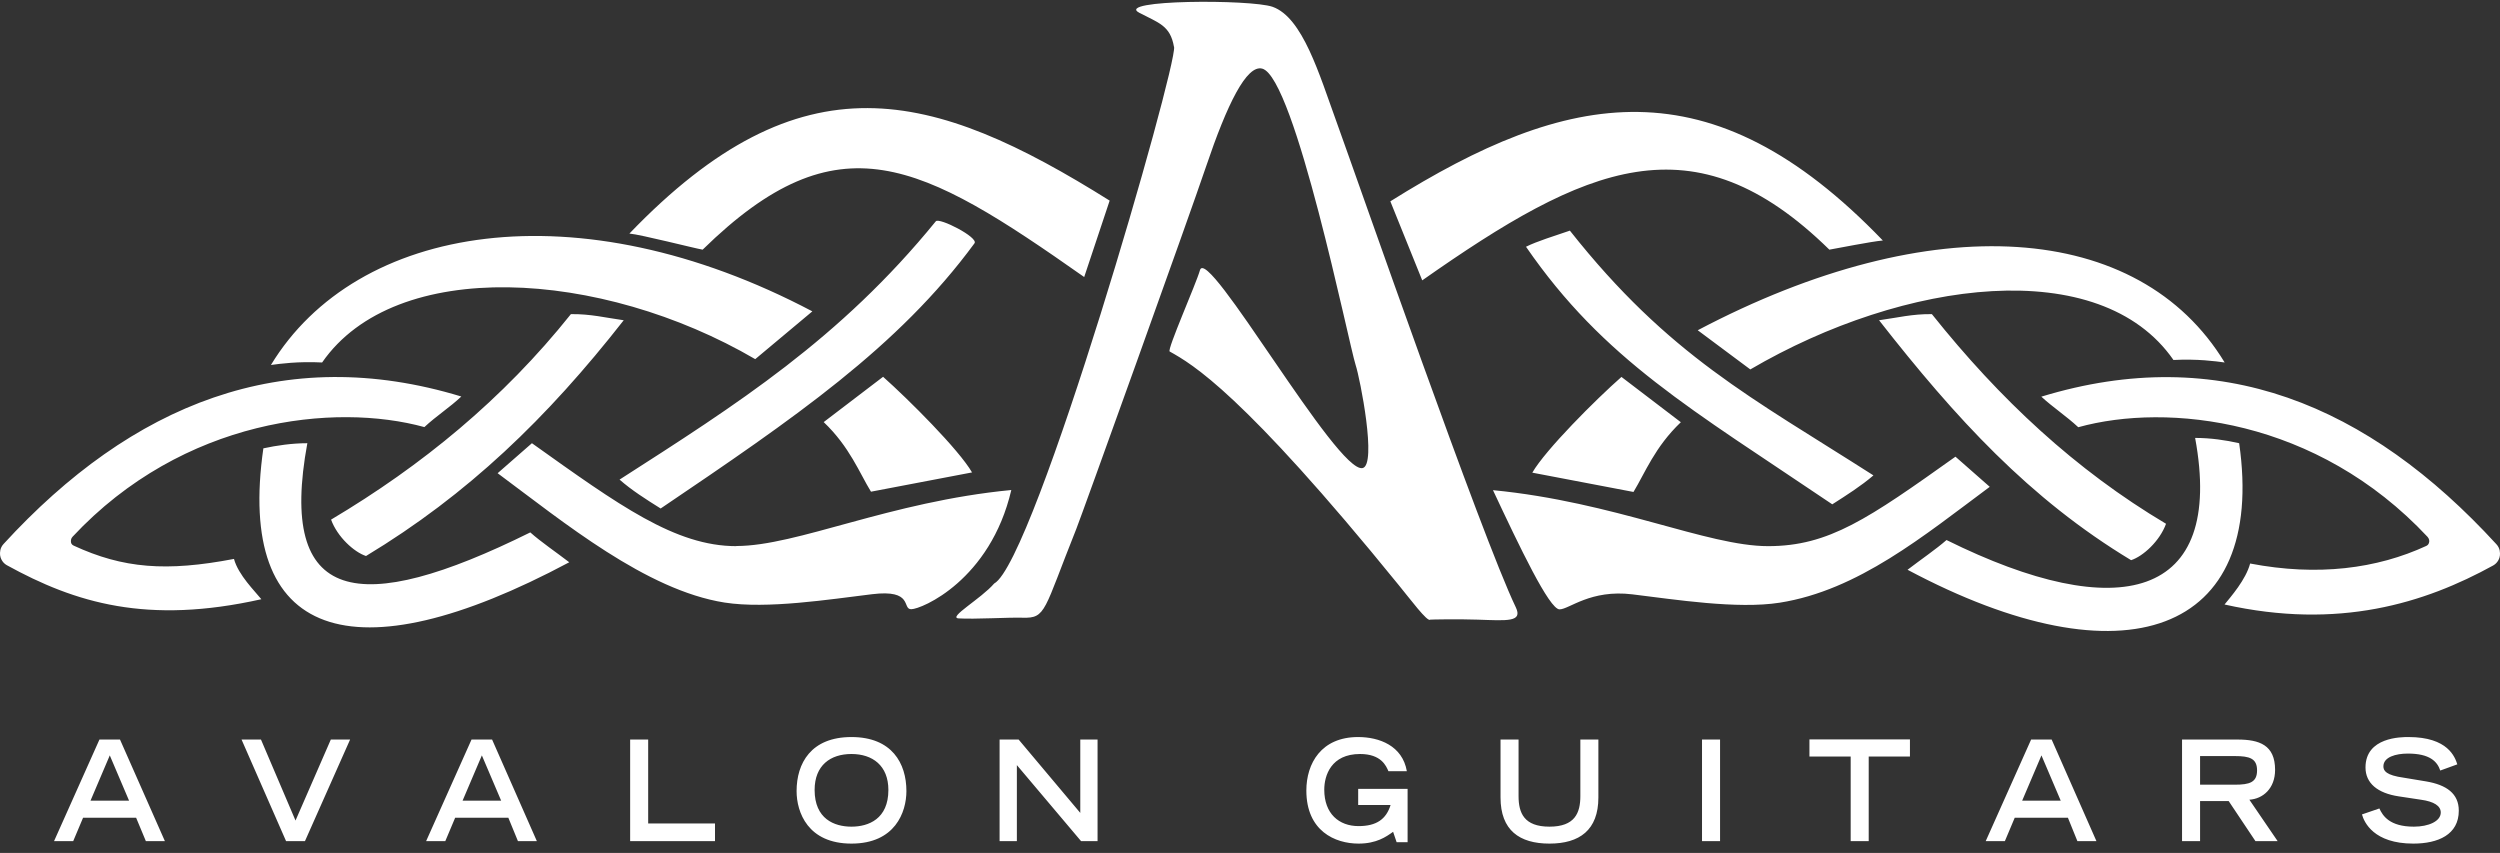 <svg width="170" height="58" viewBox="0 0 170 58" fill="none" xmlns="http://www.w3.org/2000/svg">
<rect x="0" y="0" width="170" height="58" fill="#333333" stroke="none"/>
<path fill-rule="evenodd" clip-rule="evenodd" d="M11.212 57.195H9.918L9.257 55.608H5.648L4.979 57.195H3.676L6.762 50.289H8.16L11.212 57.195ZM8.777 54.446L7.465 51.366L6.154 54.446H8.777ZM19.452 57.195H20.738L23.807 50.289H22.496L20.095 55.797L17.746 50.289H16.425L19.452 57.195ZM36.514 57.195H35.219L34.568 55.608H30.95L30.281 57.195H28.977L32.064 50.289H33.462L36.505 57.195H36.514ZM34.079 54.446L32.767 51.366L31.455 54.446H34.079ZM42.85 57.195H48.62V55.995H44.076V50.289H42.85V57.195ZM61.636 53.794C61.636 55.23 60.864 57.365 57.898 57.365C54.931 57.365 54.168 55.23 54.168 53.794C54.168 51.905 55.145 50.119 57.898 50.119C60.65 50.119 61.636 51.905 61.636 53.794ZM60.41 53.718C60.41 52.056 59.329 51.272 57.898 51.272C56.466 51.272 55.394 52.046 55.394 53.718C55.394 55.684 56.731 56.213 57.898 56.213C59.064 56.213 60.41 55.684 60.41 53.718ZM67.972 57.195H69.147V52.027L73.511 57.195H74.634V50.289H73.459V55.277L69.267 50.289H67.972V57.195ZM92.356 53.652V54.739H94.56C94.26 55.712 93.591 56.175 92.382 56.175C91.053 56.175 90.05 55.334 90.05 53.7C90.05 52.736 90.513 51.272 92.485 51.272C93.934 51.272 94.26 52.093 94.414 52.443H95.666C95.366 50.705 93.788 50.119 92.348 50.119C89.844 50.119 88.832 51.914 88.832 53.756C88.832 56.505 90.779 57.365 92.382 57.365C93.6 57.365 94.26 56.902 94.731 56.562L94.971 57.271H95.717V53.643H92.365L92.356 53.652ZM108.69 50.289H107.464V54.134C107.464 55.277 107.095 56.213 105.363 56.213C103.631 56.213 103.262 55.277 103.262 54.134V50.289H102.036V54.229C102.036 56.458 103.322 57.365 105.363 57.365C107.404 57.365 108.69 56.449 108.69 54.229V50.289ZM115.737 57.195H116.964V50.289H115.737V57.195ZM125.846 57.195H127.072V51.442H129.876V50.28H123.042V51.442H125.846V57.195ZM142.565 57.195H141.262L140.619 55.608H137.001L136.332 57.195H135.029L138.116 50.289H139.513L142.557 57.195H142.565ZM140.13 54.446L138.819 51.366L137.507 54.446H140.13ZM154.878 57.195H153.369L151.551 54.474H149.605V57.195H148.379V50.289H152.151C153.634 50.289 154.706 50.657 154.706 52.349C154.706 53.624 153.874 54.323 152.957 54.38L154.878 57.195ZM151.971 53.359C152.974 53.359 153.48 53.199 153.48 52.386C153.48 51.574 152.974 51.413 151.971 51.413H149.605V53.359H151.971ZM167.096 51.971C166.941 51.498 166.478 50.119 163.777 50.119C163.289 50.119 160.854 50.119 160.854 52.188C160.854 53.246 161.66 53.936 163.117 54.153L164.618 54.38C165.518 54.503 165.972 54.805 165.972 55.249C165.972 55.844 165.149 56.213 164.146 56.213C162.491 56.213 162.028 55.476 161.797 54.975L160.614 55.381C160.759 55.91 161.411 57.365 164.103 57.365C165.784 57.365 167.198 56.761 167.198 55.126C167.198 53.964 166.367 53.369 164.961 53.133L163.477 52.887C162.234 52.717 162.071 52.405 162.071 52.112C162.071 51.48 162.911 51.243 163.735 51.243C165.226 51.243 165.732 51.782 165.938 52.396L167.087 51.98L167.096 51.971Z" fill="white"></path>
<path fill-rule="evenodd" clip-rule="evenodd" d="M79.83 3.184C79.581 1.729 78.784 1.559 77.472 0.869C75.757 -0.028 85.051 -0.056 86.535 0.463C88.584 1.191 89.707 5.045 90.89 8.305C92.399 12.471 100.733 36.42 103.074 41.295C103.563 42.315 102.482 42.202 100.485 42.136C99.138 42.089 97.269 42.126 97.252 42.136C97.072 42.325 95.88 40.719 95.126 39.802C84.494 26.708 81.065 24.753 79.538 23.902C79.341 23.798 81.339 19.292 81.596 18.376C82.085 16.571 90.925 32.216 92.656 31.829C93.643 31.611 92.485 25.735 92.185 24.828C91.705 23.326 88.052 5.272 85.832 4.667C84.769 4.384 83.448 7.076 82.008 11.337C80.893 14.644 73.528 35.126 73.185 35.976C70.956 41.55 71.144 42.051 69.541 42.004C68.538 41.975 66.292 42.117 65.186 42.051C64.422 42.004 66.72 40.709 67.603 39.68C70.364 38.187 80.061 4.488 79.838 3.184H79.83ZM47.78 16.977C57.032 7.917 62.596 11.016 73.725 18.838L75.457 13.642C63.377 6.075 54.52 3.685 42.799 15.882C43.571 15.948 47.223 16.883 47.78 16.977ZM42.13 32.613C42.945 33.331 43.914 33.945 44.925 34.578C53.988 28.447 61.07 23.619 66.266 16.543C66.557 16.146 63.857 14.767 63.634 15.05C57.117 23.052 50.112 27.492 42.13 32.613ZM20.91 30.138C19.855 30.138 18.835 30.289 17.909 30.487C16.048 43.43 23.928 46.123 38.709 38.234C37.835 37.563 36.754 36.826 36.06 36.203C24.365 41.994 18.878 41.106 20.901 30.128L20.91 30.138ZM21.904 24.649C26.894 17.45 40.853 18.291 51.356 24.422L55.24 21.172C39.258 12.745 24.245 15.23 18.423 24.819C19.032 24.734 20.292 24.564 21.904 24.649ZM22.513 35.334C22.942 36.515 24.082 37.544 24.888 37.809C31.807 33.633 37.2 28.437 42.413 21.777C41.187 21.607 40.15 21.342 38.821 21.361C34.208 27.143 28.678 31.668 22.513 35.334ZM4.936 36.496C4.816 36.619 4.816 36.779 4.825 36.845C4.825 36.911 4.859 37.034 5.005 37.1C8.374 38.659 11.315 38.886 15.911 38.007C16.203 39.103 17.36 40.227 17.772 40.747C10.012 42.486 5.125 41.002 0.461 38.432C0.126 38.244 0.023 37.903 0.006 37.752C-0.011 37.582 -0.011 37.261 0.246 36.987C8.958 27.483 19.272 23.279 31.37 26.963C30.59 27.7 29.681 28.276 28.858 29.042C22.779 27.369 12.464 28.437 4.928 36.505L4.936 36.496ZM66.103 32.131C65.211 30.582 61.782 27.162 60.05 25.622L56.011 28.702C57.786 30.393 58.446 32.169 59.227 33.435L66.112 32.122L66.103 32.131ZM50.07 37.138C45.92 37.138 42.096 34.361 36.171 30.138L33.839 32.178C38.332 35.513 43.939 40.133 49.272 40.974C52.17 41.427 56.406 40.757 59.295 40.407C62.142 40.057 61.319 41.427 61.962 41.427C62.665 41.427 67.338 39.453 68.769 33.321C60.478 34.115 54.202 37.129 50.07 37.129V37.138ZM124.397 16.977C115.155 7.917 107.841 11.252 96.712 19.065L94.543 13.69C106.615 6.132 116.304 4.157 128.033 16.354C127.252 16.42 124.955 16.883 124.397 16.977ZM127.39 32.329C126.567 33.038 125.598 33.652 124.595 34.294C115.026 27.823 109.067 24.469 103.768 16.779C104.523 16.401 105.68 16.052 106.752 15.683C113.474 24.186 119.124 27.039 127.398 32.329H127.39ZM149.27 29.779C150.325 29.779 151.345 29.93 152.263 30.138C154.123 43.081 144.495 46.623 129.713 38.744C130.588 38.074 131.677 37.327 132.363 36.722C144.066 42.523 151.294 40.766 149.27 29.788V29.779ZM147.796 24.479C142.806 17.28 129.516 18.98 119.021 25.121L115.446 22.457C131.428 14.03 145.455 15.059 151.277 24.649C150.668 24.564 149.408 24.394 147.796 24.479ZM147.29 35.617C146.861 36.798 145.729 37.828 144.915 38.092C137.996 33.917 132.988 28.437 127.776 21.777C129.01 21.607 130.048 21.342 131.368 21.361C135.981 27.143 141.125 31.952 147.29 35.617ZM165.072 36.505C165.192 36.638 165.201 36.789 165.184 36.855C165.167 36.93 165.141 37.053 164.995 37.119C161.625 38.678 157.596 39.198 153.009 38.319C152.717 39.425 151.68 40.596 151.268 41.106C159.028 42.844 164.875 41.021 169.539 38.451C169.874 38.262 169.977 37.932 169.994 37.771C170.011 37.601 170.011 37.28 169.754 37.006C161.042 27.502 150.908 23.279 138.81 26.973C139.599 27.7 140.499 28.286 141.322 29.051C147.401 27.369 157.544 28.456 165.081 36.515L165.072 36.505ZM111.082 33.444C111.854 32.178 112.522 30.402 114.297 28.711L110.259 25.631C108.518 27.162 105.089 30.591 104.197 32.141L111.082 33.454V33.444ZM101.522 33.331C103.331 37.185 105.355 41.437 106.049 41.437C106.701 41.437 108.15 40.067 111.005 40.416C113.894 40.766 118.13 41.437 121.019 40.983C126.352 40.142 130.811 36.439 135.303 33.104L132.971 31.054C127.047 35.268 124.372 37.138 120.23 37.138C116.089 37.138 109.804 34.134 101.522 33.331Z" fill="white"></path>
</svg>
